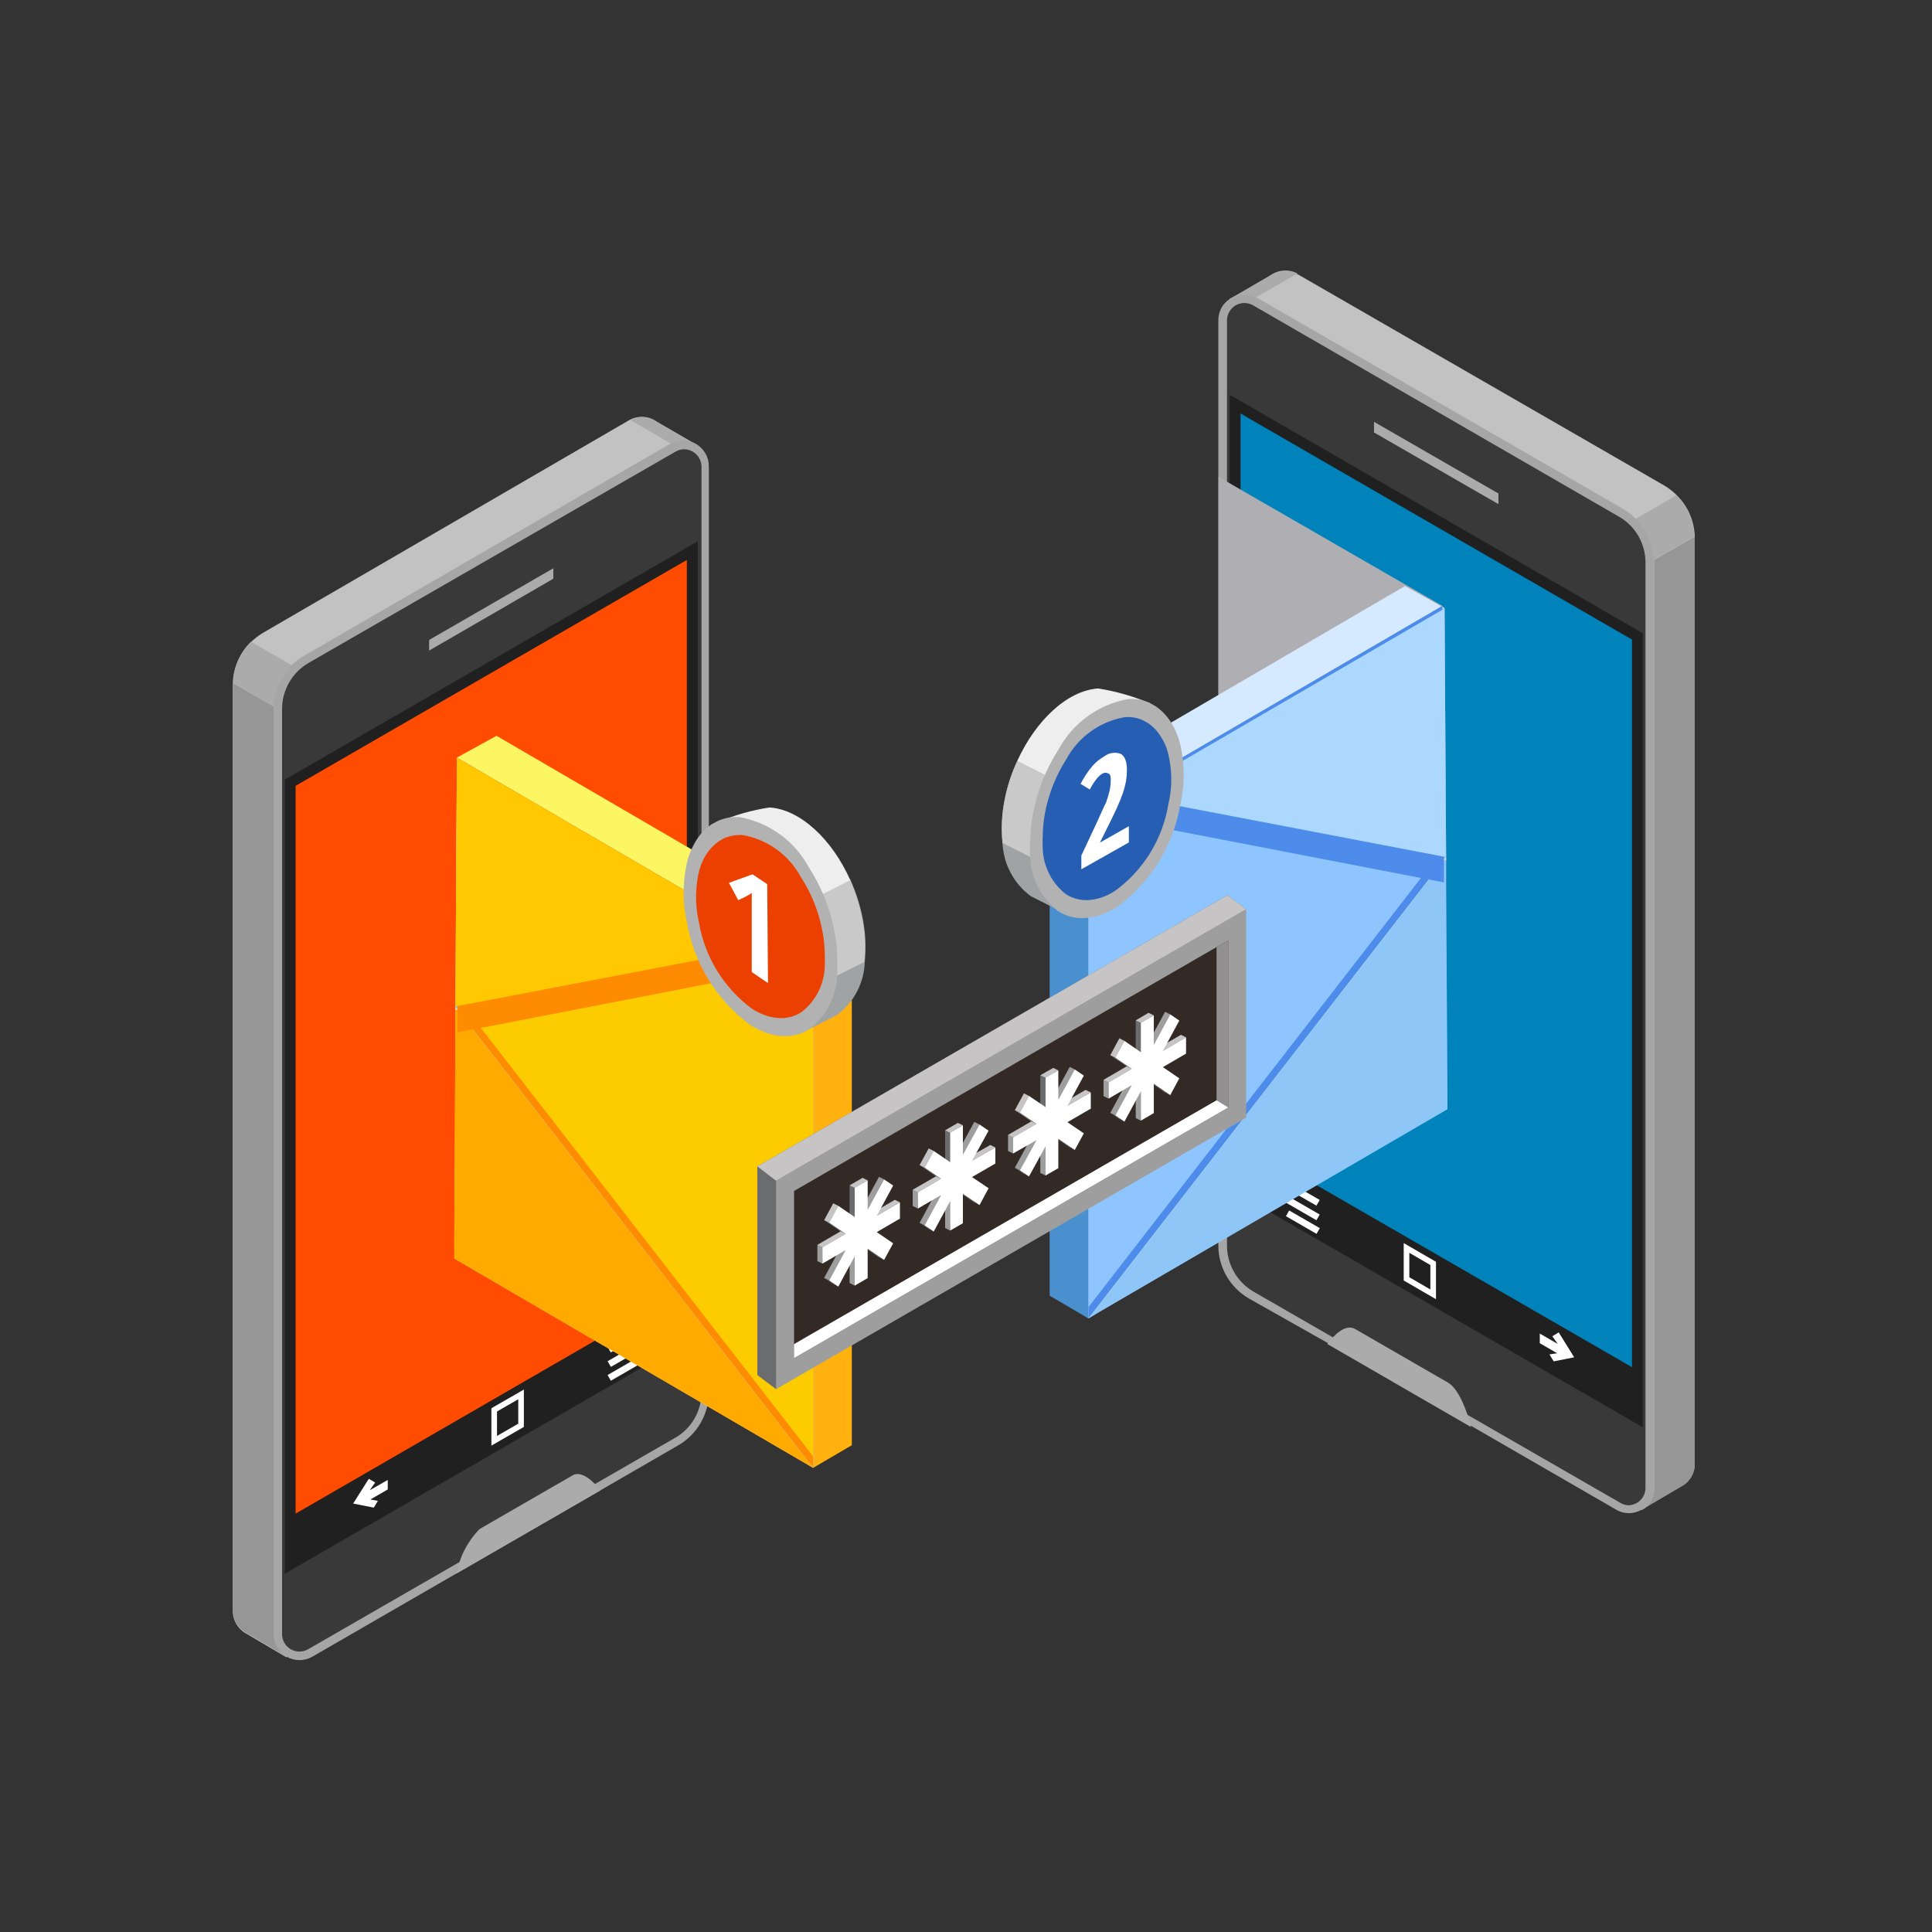 <svg width="100" height="100" viewBox="0 0 100 100" fill="none" xmlns="http://www.w3.org/2000/svg">
    <rect x="0" y="0" width="100" height="100" fill="#333333" stroke="none"/>
    <path d="M63.65 15.473L63.85 16.064L65.18 19.983V63.214C65.179 63.771 65.325 64.32 65.605 64.803C65.884 65.286 66.286 65.686 66.77 65.963L80.57 73.963L84.22 76.064L84.93 78.163L87 76.944C87.219 76.834 87.401 76.665 87.529 76.456C87.656 76.248 87.722 76.008 87.72 75.763V27.764C87.694 26.961 87.361 26.198 86.79 25.634C86.593 25.436 86.371 25.264 86.13 25.123L67.2 14.213C66.981 14.099 66.735 14.046 66.488 14.062C66.241 14.078 66.003 14.162 65.8 14.303L63.65 15.473Z" fill="#C2C2C2"/>
    <path d="M80.57 31.884V73.974L84.22 76.074L84.93 78.174L87 76.954C87.218 76.844 87.401 76.675 87.529 76.467C87.656 76.258 87.722 76.018 87.72 75.774V27.774L80.57 31.884Z" fill="#969696"/>
    <path d="M79.539 29.824L80.539 31.884L87.699 27.764C87.673 26.961 87.34 26.199 86.769 25.634L79.539 29.824Z" fill="#ABABAB"/>
    <path d="M63.65 15.474L63.85 16.064L67.16 14.154C66.941 14.039 66.695 13.987 66.448 14.003C66.201 14.019 65.963 14.102 65.76 14.244L63.65 15.474Z" fill="#ABABAB"/>
    <path d="M85.651 29.104V77.014C85.653 77.237 85.598 77.457 85.491 77.653C85.384 77.849 85.229 78.014 85.041 78.134H84.981C84.779 78.256 84.547 78.321 84.311 78.321C84.074 78.321 83.843 78.256 83.641 78.134L76.181 73.824L68.741 69.524L64.651 67.214C64.167 66.936 63.766 66.535 63.486 66.052C63.207 65.569 63.06 65.022 63.061 64.464V16.574C63.059 16.356 63.112 16.14 63.215 15.948C63.318 15.756 63.468 15.593 63.651 15.474C63.846 15.34 64.074 15.263 64.311 15.251C64.547 15.238 64.782 15.291 64.991 15.404H65.051L84.001 26.334C84.238 26.472 84.456 26.64 84.651 26.834C85.219 27.4 85.548 28.162 85.571 28.964C85.605 29.006 85.632 29.053 85.651 29.104Z" fill="#A6A6A6"/>
    <path d="M84.27 77.914C84.508 77.914 84.737 77.819 84.906 77.65C85.075 77.481 85.17 77.252 85.17 77.014V29.104C85.168 28.625 85.041 28.154 84.801 27.74C84.56 27.326 84.215 26.982 83.8 26.744L64.86 15.804C64.724 15.725 64.569 15.684 64.412 15.683C64.255 15.683 64.1 15.723 63.964 15.801C63.827 15.879 63.714 15.992 63.634 16.127C63.554 16.262 63.511 16.416 63.51 16.574V64.484C63.512 64.964 63.64 65.435 63.88 65.85C64.121 66.266 64.465 66.612 64.88 66.854L83.88 77.794C83.999 77.864 84.132 77.905 84.27 77.914Z" fill="#393939"/>
    <path d="M63.65 20.434L85.03 32.774V73.874L63.65 61.534V20.434Z" fill="#202020"/>
    <path d="M84.471 33.104L64.211 21.404V59.074L84.471 70.764V33.104Z" fill="#0083BA"/>
    <g style="mix-blend-mode:multiply">
        <path d="M74.68 31.374V55.654L65.19 56.444L64.22 56.524L63.65 56.584L63.51 56.594L63.07 56.624V24.664L63.51 24.934L63.65 25.014L64.22 25.344L65.19 25.904L74.68 31.374Z" fill="#AEAEB3"/>
    </g>
    <path d="M71.119 21.834L77.559 25.544V26.093L71.119 22.384V21.834Z" fill="#ABABAB"/>
    <path d="M79.699 69.524V69.024L80.629 69.564L80.349 69.164L80.679 68.964L81.479 70.254L80.419 70.464L80.199 70.104L80.599 70.044L79.699 69.524Z" fill="white"/>
    <path d="M72.801 64.594L74.181 65.394V66.994L72.801 66.194V64.594Z" stroke="white" stroke-width="0.29" stroke-miterlimit="10"/>
    <path d="M66.728 62.655L66.559 62.949L68.144 63.864L68.314 63.569L66.728 62.655Z" fill="white"/>
    <path d="M66.723 61.195L66.553 61.489L68.138 62.404L68.308 62.109L66.723 61.195Z" fill="white"/>
    <path d="M66.723 61.95L66.553 62.244L68.138 63.159L68.308 62.864L66.723 61.95Z" fill="white"/>
    <path d="M68.699 69.564C69.049 69.104 69.639 68.494 70.149 68.794L74.949 71.564C75.509 71.884 75.949 73.074 76.139 73.864L68.699 69.564Z" fill="#ABABAB"/>
    <path d="M36.111 23.054L35.911 23.644L34.581 27.564V70.824C34.581 71.382 34.434 71.929 34.155 72.412C33.876 72.895 33.474 73.296 32.991 73.574L19.201 81.574L15.541 83.684L14.831 85.784L12.761 84.564C12.547 84.45 12.368 84.28 12.243 84.072C12.118 83.864 12.051 83.626 12.051 83.384V35.384C12.067 34.581 12.397 33.816 12.971 33.254C13.168 33.056 13.39 32.885 13.631 32.744L32.571 21.744C32.788 21.627 33.033 21.573 33.279 21.589C33.525 21.605 33.761 21.689 33.961 21.834L36.111 23.054Z" fill="#C2C2C2"/>
    <path d="M19.21 39.464V81.543L15.55 83.653L14.841 85.754L12.771 84.534C12.556 84.419 12.377 84.249 12.252 84.042C12.127 83.834 12.061 83.596 12.06 83.353V35.353L19.21 39.464Z" fill="#969696"/>
    <path d="M20.23 37.394L19.23 39.464L12.07 35.344C12.086 34.541 12.417 33.776 12.99 33.214L20.23 37.394Z" fill="#ABABAB"/>
    <path d="M36.109 23.053L35.909 23.643L32.609 21.733C32.826 21.616 33.072 21.562 33.317 21.578C33.563 21.594 33.8 21.679 33.999 21.823L36.109 23.053Z" fill="#ABABAB"/>
    <path d="M34.65 22.994L15.75 33.934C15.266 34.211 14.864 34.611 14.585 35.094C14.305 35.578 14.159 36.126 14.16 36.684V84.594C14.161 84.828 14.223 85.057 14.341 85.259C14.458 85.461 14.626 85.629 14.828 85.747C15.03 85.864 15.259 85.926 15.493 85.928C15.727 85.929 15.957 85.869 16.16 85.754L35.1 74.814C35.584 74.536 35.985 74.135 36.264 73.652C36.544 73.169 36.691 72.622 36.69 72.064V24.154C36.693 23.914 36.632 23.678 36.513 23.47C36.394 23.262 36.221 23.09 36.013 22.971C35.804 22.853 35.568 22.793 35.328 22.797C35.089 22.8 34.855 22.869 34.65 22.994Z" fill="#A6A6A6"/>
    <path d="M15.5 85.484C15.263 85.484 15.035 85.391 14.867 85.224C14.698 85.057 14.602 84.831 14.6 84.594V36.684C14.602 36.204 14.73 35.733 14.97 35.317C15.21 34.901 15.555 34.556 15.97 34.314L34.97 23.374C35.103 23.296 35.255 23.255 35.41 23.254C35.648 23.256 35.875 23.352 36.043 23.52C36.211 23.689 36.307 23.916 36.31 24.154V72.064C36.31 72.543 36.184 73.014 35.943 73.429C35.703 73.844 35.356 74.187 34.94 74.424L15.95 85.364C15.813 85.443 15.658 85.485 15.5 85.484Z" fill="#393939"/>
    <path d="M36.12 28.014L14.74 40.354V81.454L36.12 69.114V28.014Z" fill="#202020"/>
    <path d="M15.301 40.674L35.551 28.984V66.644L15.301 78.344V40.674Z" fill="#FF4C00"/>
    <path d="M28.641 29.414L22.211 33.124V33.674L28.641 29.954V29.414Z" fill="#ABABAB"/>
    <path d="M20.069 77.094V76.604L19.139 77.134L19.419 76.734L19.089 76.544L18.279 77.824L19.349 78.034L19.559 77.684L19.169 77.614L20.069 77.094Z" fill="white"/>
    <path d="M26.97 72.174L25.58 72.974V74.574L26.97 73.774V72.174Z" stroke="white" stroke-width="0.29" stroke-miterlimit="10"/>
    <path d="M33.034 70.256L31.449 71.171L31.619 71.465L33.204 70.551L33.034 70.256Z" fill="white"/>
    <path d="M33.028 68.791L31.443 69.706L31.613 70.001L33.198 69.085L33.028 68.791Z" fill="white"/>
    <path d="M33.034 69.541L31.449 70.456L31.619 70.75L33.204 69.835L33.034 69.541Z" fill="white"/>
    <path d="M31.081 77.144C30.731 76.684 30.081 76.074 29.621 76.374L24.821 79.144C24.206 79.776 23.791 80.576 23.631 81.444L31.081 77.144Z" fill="#ABABAB"/>
    <path d="M74.85 45.814V44.364L74.77 31.494L60.06 37.734L58.87 38.424L58.67 38.534L58.33 38.734L56.24 39.954L55.68 40.284L55.65 40.294L54.33 41.064V67.064L56.34 68.244L56.91 67.884L74.92 56.794L74.85 45.814Z" fill="#4B90CE"/>
    <path d="M56.34 42.214V68.214L56.89 67.894L74.89 57.384V56.764L74.82 45.764V44.314L74.74 31.444L61.14 39.374L59.83 40.124L59.75 40.174L58.87 40.684L58.79 40.734L58.45 40.924L58.15 41.084L57.7 41.364L57.39 41.544L57.26 41.624L57.03 41.754L56.34 42.214Z" fill="#FEF8E0"/>
    <path d="M54.33 41.074L55.33 41.644H55.4L55.71 41.813L56.13 42.063L56.36 42.194L57.06 41.783L57.29 41.654L57.42 41.574L57.73 41.394L58.18 41.114L58.48 40.953L58.82 40.764L58.9 40.714L59.78 40.203L59.86 40.154L61.17 39.404L74.77 31.474L72.72 30.334L60.06 37.724L58.87 38.404L58.67 38.523L58.33 38.714L56.24 39.944L55.69 40.264L54.33 41.074Z" fill="#D6EAFF"/>
    <path d="M56.34 42.214V68.214L73.88 45.604L74.72 44.494L74.77 44.434L74.85 44.334L74.77 31.464L61.17 39.394L59.86 40.144L59.78 40.194L58.9 40.704L58.82 40.754L58.48 40.944L58.18 41.104L57.73 41.384L57.42 41.564L57.29 41.644L57.06 41.774L56.34 42.214Z" fill="#7FB6D5"/>
    <path d="M56.34 68.244L56.89 67.914L74.92 57.414V56.794L74.85 45.814V44.364L74.77 44.454L74.72 44.524L73.87 45.634L56.34 68.244Z" fill="#8DC6F7"/>
    <path d="M74.721 44.524L74.851 44.534V44.364L74.771 44.454L74.721 44.524Z" fill="#D6D8D7"/>
    <path d="M56.34 42.234V68.234L74.72 44.524L56.34 42.234Z" fill="#4D8CEA"/>
    <path d="M56.34 42.234L74.05 44.794L56.34 67.654V42.234Z" fill="#8FC5FF"/>
    <path d="M56.34 42.214L56.89 42.324L57.32 42.413H57.63H57.77L58.3 42.514L59.69 42.794H59.77L61.16 43.053L73.38 45.413L73.77 45.493L74.22 45.574L74.74 45.673V44.224L74.66 31.354L61.06 39.283L59.75 40.033L59.67 40.084L58.79 40.593L58.71 40.644L58.37 40.834L58.07 40.993L57.62 41.273L57.31 41.453L57.18 41.533L56.95 41.663L56.34 42.214Z" fill="#4D8CEA"/>
    <path d="M58.18 41.164L58.47 41.224L58.75 41.274L58.82 41.294L59.78 41.474L59.86 41.494L61.47 41.804L74.85 44.364L74.77 31.494L61.16 39.414L59.86 40.164V40.184L59.78 40.214V40.234L58.9 40.734L58.82 40.784L58.47 40.984L58.18 41.164Z" fill="#ACD8FF"/>
    <path d="M42.77 48.034L42.74 48.014L42.19 47.684L40.1 46.464L39.75 46.274L39.56 46.154L38.37 45.474L23.65 39.224L23.57 52.094V53.544L23.51 64.524L41.52 75.614L42.09 75.974L44.09 74.804V48.794L42.77 48.034Z" fill="#FFB10F"/>
    <path d="M42.089 49.974V75.974L41.529 75.644L23.529 65.144V64.524L23.589 53.524V52.064L23.649 39.214L37.259 47.144L38.569 47.894H38.649L39.529 48.394L39.609 48.444L39.949 48.644L40.249 48.814L40.689 49.084L40.999 49.264L41.129 49.354L41.359 49.484L42.089 49.974Z" fill="#FEF8E0"/>
    <path d="M44.1 48.803L43.1 49.373L43.03 49.423L42.72 49.603L42.3 49.843L42.07 49.974L41.37 49.574L41.14 49.444L41.01 49.353L40.7 49.173L40.26 48.904L39.96 48.733L39.62 48.533L39.54 48.483L38.66 47.983H38.58L37.27 47.233L23.65 39.214L25.7 38.084L38.37 45.464L39.56 46.154L39.76 46.264L40.1 46.464L42.19 47.684L42.74 48.014L44.1 48.803Z" fill="#FDF663"/>
    <path d="M42.09 49.974V75.974L24.55 53.374L23.7 52.264L23.65 52.214L23.57 52.114L23.65 39.214L37.26 47.144L38.57 47.894H38.65L39.53 48.394L39.61 48.444L39.95 48.644L40.25 48.814L40.69 49.084L41 49.264L41.13 49.354L41.36 49.484L42.09 49.974Z" fill="#7FB6D5"/>
    <path d="M42.09 75.974L41.53 75.654L23.51 65.144V64.524L23.57 53.544V52.094L23.65 52.194L23.7 52.254L24.55 53.364L42.09 75.974Z" fill="#FFAA00"/>
    <path d="M23.7 52.254L23.57 52.274V52.094L23.65 52.194L23.7 52.254Z" fill="#D6D8D7"/>
    <path d="M42.089 49.964V75.964L23.699 52.254L42.089 49.964Z" fill="#FF8C00"/>
    <path d="M42.089 49.964L24.369 52.534L42.089 75.384V49.964Z" fill="#FCCB00"/>
    <path d="M42.09 49.974L41.53 50.094L41.1 50.174H40.79H40.66L40.12 50.274L38.74 50.544H38.66L37.27 50.804L25.05 53.174L24.66 53.254L24.2 53.334L23.68 53.434V51.974L23.65 39.214L37.26 47.144L38.57 47.894H38.65L39.53 48.394L39.61 48.444L39.95 48.644L40.25 48.814L40.69 49.084L41 49.264L41.13 49.354L41.36 49.484L42.09 49.974Z" fill="#FF8C00"/>
    <path d="M40.24 48.894L39.95 48.964L39.67 49.014L39.61 49.024L38.65 49.204L38.56 49.224L36.95 49.534L23.57 52.094L23.65 39.224L37.26 47.154L38.56 47.904V47.914L38.65 47.954V47.964L39.53 48.474L39.61 48.524L39.95 48.714L40.24 48.894Z" fill="#FFC800"/>
    <path d="M63.529 46.334L39.199 60.373V71.174L40.169 71.903L64.499 47.063L63.529 46.334Z" fill="#6A6C6D"/>
    <path d="M64.5 47.063L40.17 61.114V71.903L64.5 57.853V47.063Z" fill="#9E9E9E"/>
    <path d="M41.1 61.644L63.57 48.674V57.324L41.1 70.294V61.644Z" fill="#332A26"/>
    <path d="M62.97 49.024V56.954L41.1 69.574V70.294L63.57 57.324V48.674L62.97 49.024Z" fill="#929092"/>
    <path d="M63.57 57.324L62.97 56.954L41.1 69.574V70.294L63.57 57.324Z" fill="white"/>
    <path d="M63.529 46.334L64.499 47.063L40.169 61.114L39.199 60.373L63.529 46.334Z" fill="#C6C4C4"/>
    <path d="M46.321 62.104L45.12 62.804L45.971 61.234L45.501 60.914L44.651 62.484V60.964L43.98 61.354V62.864L43.131 62.284L42.661 63.154L43.511 63.734L42.31 64.434V65.274L43.511 64.574L42.661 66.144L43.131 66.464L43.98 64.894V66.414L44.651 66.024V64.504L45.501 65.094L45.971 64.224L45.12 63.644L46.321 62.944V62.104Z" fill="#595959"/>
    <path d="M43.98 61.353L44.24 61.483V62.993L43.98 62.864V61.353Z" fill="#6A6C6D"/>
    <path d="M44.91 61.094L44.24 61.484L43.98 61.354L44.651 60.964L44.91 61.094Z" fill="#C6C4C4"/>
    <path d="M45.5 60.914L45.76 61.044L44.91 62.614L44.65 62.484L45.5 60.914Z" fill="#9E9E9E"/>
    <path d="M46.579 62.233L46.319 62.103L45.119 62.803L45.379 62.934L46.579 62.233Z" fill="#C6C4C4"/>
    <path d="M42.92 63.284L43.77 63.864L43.51 63.734L42.66 63.154L42.92 63.284Z" fill="#6A6C6D"/>
    <path d="M43.39 62.414L43.13 62.284L42.66 63.154L42.92 63.284L43.39 62.414Z" fill="#C6C4C4"/>
    <path d="M42.571 64.564L42.31 64.434V65.274L42.571 65.404V64.564Z" fill="#9E9E9E"/>
    <path d="M43.771 63.864L43.511 63.734L42.31 64.434L42.571 64.564L43.771 63.864Z" fill="#C6C4C4"/>
    <path d="M42.92 66.274L42.66 66.144L43.51 64.574L43.77 64.704L42.92 66.274Z" fill="#9E9E9E"/>
    <path d="M43.39 66.594L43.13 66.463L42.66 66.144L42.92 66.273L43.39 66.594Z" fill="#595959"/>
    <path d="M44.24 66.543L43.98 66.413V64.894L44.24 65.023V66.543Z" fill="#9E9E9E"/>
    <path d="M45.76 65.214L45.5 65.094L44.65 64.504L44.91 64.634L45.76 65.214Z" fill="#595959"/>
    <path d="M46.58 62.234L45.38 62.934L46.23 61.364L45.76 61.044L44.91 62.614V61.094L44.24 61.484V62.994L43.39 62.414L42.92 63.284L43.77 63.864L42.57 64.564V65.404L43.77 64.704L42.92 66.274L43.39 66.594L44.24 65.024V66.544L44.91 66.154V64.634L45.76 65.214L46.23 64.354L45.38 63.774L46.58 63.074V62.234Z" fill="white"/>
    <path d="M51.26 59.264L50.05 59.954L50.9 58.394L50.43 58.074L49.58 59.634V58.124L48.92 58.504V60.024L48.07 59.444L47.6 60.304L48.45 60.884L47.24 61.584V62.424L48.45 61.724L47.6 63.294L48.07 63.614L48.92 62.044V63.564L49.58 63.184V61.664L50.43 62.244L50.9 61.374L50.05 60.794L51.26 60.094V59.264Z" fill="#595959"/>
    <path d="M48.92 58.504L49.18 58.634V60.154L48.92 60.024V58.504Z" fill="#6A6C6D"/>
    <path d="M49.84 58.243L49.18 58.633L48.92 58.504L49.58 58.123L49.84 58.243Z" fill="#C6C4C4"/>
    <path d="M50.43 58.074L50.7 58.204L49.84 59.764L49.58 59.634L50.43 58.074Z" fill="#9E9E9E"/>
    <path d="M51.521 59.394L51.261 59.264L50.051 59.954L50.311 60.084L51.521 59.394Z" fill="#C6C4C4"/>
    <path d="M47.86 60.434L48.71 61.014L48.45 60.884L47.6 60.304L47.86 60.434Z" fill="#6A6C6D"/>
    <path d="M48.33 59.574L48.07 59.444L47.6 60.304L47.86 60.434L48.33 59.574Z" fill="#C6C4C4"/>
    <path d="M47.51 61.714L47.24 61.584V62.423L47.51 62.553V61.714Z" fill="#9E9E9E"/>
    <path d="M48.71 61.014L48.45 60.884L47.24 61.584L47.51 61.714L48.71 61.014Z" fill="#C6C4C4"/>
    <path d="M47.86 63.424L47.6 63.294L48.45 61.724L48.71 61.854L47.86 63.424Z" fill="#9E9E9E"/>
    <path d="M48.33 63.744L48.07 63.614L47.6 63.294L47.86 63.424L48.33 63.744Z" fill="#595959"/>
    <path d="M49.18 63.694L48.92 63.564V62.044L49.18 62.174V63.694Z" fill="#9E9E9E"/>
    <path d="M50.7 62.374L50.43 62.244L49.58 61.664L49.84 61.794L50.7 62.374Z" fill="#595959"/>
    <path d="M51.52 59.394L50.31 60.084L51.17 58.524L50.7 58.204L49.84 59.764V58.244L49.18 58.634V60.154L48.33 59.574L47.86 60.434L48.71 61.014L47.51 61.714V62.554L48.71 61.854L47.86 63.424L48.33 63.744L49.18 62.174V63.694L49.84 63.314V61.794L50.7 62.374L51.17 61.504L50.31 60.924L51.52 60.224V59.394Z" fill="white"/>
    <path d="M56.19 56.414L54.99 57.114L55.84 55.544L55.37 55.224L54.52 56.794V55.274L53.85 55.654V57.174L53 56.594L52.53 57.464L53.38 58.044L52.18 58.744V59.574L53.38 58.884L52.53 60.444L53 60.764L53.85 59.204V60.714L54.52 60.334V58.814L55.37 59.394L55.84 58.534L54.99 57.954L56.19 57.254V56.414Z" fill="#595959"/>
    <path d="M53.85 55.654L54.12 55.784V57.304L53.85 57.174V55.654Z" fill="#6A6C6D"/>
    <path d="M54.78 55.404L54.12 55.784L53.85 55.654L54.52 55.274L54.78 55.404Z" fill="#C6C4C4"/>
    <path d="M55.37 55.224L55.63 55.354L54.779 56.924L54.52 56.794L55.37 55.224Z" fill="#9E9E9E"/>
    <path d="M56.46 56.544L56.19 56.414L54.99 57.114L55.25 57.244L56.46 56.544Z" fill="#C6C4C4"/>
    <path d="M52.789 57.594L53.649 58.174L53.379 58.044L52.529 57.464L52.789 57.594Z" fill="#6A6C6D"/>
    <path d="M53.259 56.724L52.999 56.594L52.529 57.464L52.789 57.594L53.259 56.724Z" fill="#C6C4C4"/>
    <path d="M52.44 58.874L52.18 58.744V59.574L52.44 59.704V58.874Z" fill="#9E9E9E"/>
    <path d="M53.65 58.174L53.38 58.044L52.18 58.744L52.44 58.874L53.65 58.174Z" fill="#C6C4C4"/>
    <path d="M52.789 60.574L52.529 60.444L53.379 58.884L53.649 59.014L52.789 60.574Z" fill="#9E9E9E"/>
    <path d="M53.259 60.894L52.999 60.764L52.529 60.444L52.789 60.574L53.259 60.894Z" fill="#595959"/>
    <path d="M54.12 60.844L53.85 60.714V59.204L54.12 59.334V60.844Z" fill="#9E9E9E"/>
    <path d="M55.63 59.523L55.37 59.394L54.52 58.813L54.779 58.944L55.63 59.523Z" fill="#595959"/>
    <path d="M56.459 56.544L55.249 57.243L56.099 55.673L55.63 55.353L54.779 56.923V55.404L54.119 55.783V57.303L53.259 56.724L52.789 57.593L53.649 58.173L52.44 58.873V59.703L53.649 59.014L52.789 60.574L53.259 60.894L54.119 59.334V60.843L54.779 60.464V58.944L55.63 59.523L56.099 58.663L55.249 58.084L56.459 57.383V56.544Z" fill="white"/>
    <path d="M61.129 53.563L59.919 54.264L60.779 52.694L60.309 52.373L59.449 53.944V52.423L58.789 52.813V54.334L57.939 53.743L57.469 54.614L58.319 55.194L57.119 55.894V56.733L58.319 56.033L57.469 57.603L57.939 57.923L58.789 56.353V57.873L59.449 57.483V55.964L60.309 56.553L60.779 55.684L59.919 55.103L61.129 54.404V53.563Z" fill="#595959"/>
    <path d="M58.789 52.813L59.049 52.944V54.464L58.789 54.334V52.813Z" fill="#6A6C6D"/>
    <path d="M59.719 52.554L59.049 52.944L58.789 52.814L59.449 52.424L59.719 52.554Z" fill="#C6C4C4"/>
    <path d="M60.309 52.373L60.569 52.504L59.719 54.074L59.449 53.944L60.309 52.373Z" fill="#9E9E9E"/>
    <path d="M61.39 53.694L61.13 53.563L59.92 54.264L60.19 54.394L61.39 53.694Z" fill="#C6C4C4"/>
    <path d="M57.731 54.744L58.581 55.324L58.321 55.194L57.471 54.614L57.731 54.744Z" fill="#6A6C6D"/>
    <path d="M58.201 53.874L57.941 53.744L57.471 54.614L57.731 54.744L58.201 53.874Z" fill="#C6C4C4"/>
    <path d="M57.379 56.023L57.119 55.894V56.734L57.379 56.864V56.023Z" fill="#9E9E9E"/>
    <path d="M58.579 55.324L58.319 55.194L57.119 55.894L57.379 56.024L58.579 55.324Z" fill="#C6C4C4"/>
    <path d="M57.731 57.734L57.471 57.604L58.321 56.034L58.581 56.164L57.731 57.734Z" fill="#9E9E9E"/>
    <path d="M58.201 58.053L57.941 57.923L57.471 57.603L57.731 57.733L58.201 58.053Z" fill="#595959"/>
    <path d="M59.049 58.004L58.789 57.873V56.353L59.049 56.483V58.004Z" fill="#9E9E9E"/>
    <path d="M60.569 56.684L60.309 56.554L59.449 55.964L59.719 56.094L60.569 56.684Z" fill="#595959"/>
    <path d="M61.391 53.694L60.191 54.394L61.041 52.824L60.571 52.504L59.721 54.074V52.554L59.051 52.944V54.464L58.201 53.874L57.731 54.744L58.581 55.324L57.381 56.024V56.864L58.581 56.164L57.731 57.734L58.201 58.054L59.051 56.484V58.004L59.721 57.614V56.094L60.571 56.684L61.041 55.814L60.191 55.234L61.391 54.534V53.694Z" fill="white"/>
    <path d="M59.65 38.704L55.2 40.704L52.65 39.394C52.353 40.032 52.135 40.703 52 41.394C51.851 42.131 51.814 42.886 51.89 43.634C51.913 44.172 52.056 44.698 52.309 45.174C52.561 45.649 52.917 46.063 53.35 46.384L55.11 47.274L54.42 46.674H54.65C56.73 46.534 58.89 43.934 59.48 40.864C59.608 40.205 59.649 39.533 59.6 38.864C59.62 38.812 59.636 38.758 59.65 38.704Z" fill="#9FA3A3"/>
    <path d="M54.75 45.114L59.66 38.974C59.669 38.884 59.669 38.793 59.66 38.704L55.21 40.704L52.65 39.394C52.353 40.032 52.135 40.703 52 41.394C51.851 42.131 51.814 42.886 51.89 43.634L52.95 44.164L54.75 45.114Z" fill="#C9C9C9"/>
    <path d="M60.4 38.054L60.02 38.524L55.18 40.684L52.65 39.394C53.6 37.294 55.24 35.744 56.84 35.634C57.765 35.782 58.668 36.04 59.53 36.404L59.05 36.454L59.33 36.614C59.826 36.973 60.199 37.476 60.4 38.054Z" fill="#EEEEEE"/>
    <path d="M61.1 41.604C60.745 43.736 59.577 45.647 57.84 46.934C57.507 47.15 57.143 47.315 56.76 47.424C56.574 47.473 56.383 47.503 56.19 47.514C55.687 47.559 55.183 47.432 54.76 47.154C54.323 46.816 53.967 46.385 53.718 45.892C53.469 45.399 53.333 44.856 53.32 44.304C53.305 44.074 53.305 43.843 53.32 43.614C53.322 43.107 53.373 42.601 53.47 42.104C53.695 40.918 54.146 39.788 54.8 38.774C55.166 38.103 55.678 37.522 56.297 37.074C56.916 36.626 57.628 36.322 58.38 36.184C58.783 36.151 59.187 36.227 59.55 36.404L59.83 36.564C60.155 36.79 60.428 37.083 60.63 37.424C60.754 37.615 60.855 37.819 60.93 38.034C60.973 38.135 61.01 38.238 61.04 38.344C61.325 39.409 61.346 40.529 61.1 41.604Z" fill="#B2B2B2"/>
    <path d="M60.471 41.644C60.174 43.426 59.195 45.022 57.74 46.093C57.468 46.277 57.167 46.415 56.85 46.504C56.693 46.545 56.533 46.572 56.37 46.584C55.949 46.618 55.527 46.513 55.171 46.283C54.808 46 54.512 45.639 54.305 45.228C54.097 44.816 53.983 44.364 53.971 43.904C53.96 43.71 53.96 43.517 53.971 43.324C53.972 42.901 54.013 42.479 54.091 42.063C54.282 41.075 54.659 40.132 55.201 39.283C55.506 38.721 55.935 38.235 56.454 37.861C56.973 37.487 57.57 37.235 58.201 37.123C58.544 37.089 58.891 37.151 59.201 37.303L59.431 37.434C59.705 37.62 59.934 37.866 60.1 38.154C60.203 38.315 60.29 38.486 60.361 38.663C60.393 38.748 60.42 38.835 60.441 38.923C60.676 39.814 60.686 40.748 60.471 41.644Z" fill="#255EB3"/>
    <path d="M37.02 44.804L41.469 46.804L44.01 45.514C44.305 46.169 44.523 46.857 44.66 47.564C44.805 48.301 44.839 49.056 44.76 49.804C44.742 50.34 44.602 50.866 44.35 51.341C44.099 51.816 43.743 52.227 43.309 52.544L41.55 53.434L42.249 52.824H42.02C39.94 52.684 37.77 50.084 37.19 47.014C37.063 46.355 37.02 45.683 37.059 45.014L37.02 44.804Z" fill="#9FA3A3"/>
    <path d="M41.9 51.214L36.99 45.074V44.794L41.44 46.794L43.98 45.504C44.276 46.16 44.494 46.848 44.63 47.554C44.776 48.291 44.809 49.047 44.73 49.794L43.67 50.324L41.9 51.214Z" fill="#C9C9C9"/>
    <path d="M36.25 44.214L36.64 44.684L41.47 46.844L44.01 45.554C43.07 43.444 41.42 41.894 39.83 41.794C38.904 41.936 38.001 42.195 37.14 42.564H37.62L37.34 42.724C36.829 43.094 36.448 43.615 36.25 44.214Z" fill="#EEEEEE"/>
    <path d="M35.55 47.714C35.908 49.847 37.08 51.758 38.82 53.044C39.151 53.258 39.511 53.423 39.89 53.534C40.079 53.584 40.274 53.614 40.47 53.624C40.973 53.669 41.477 53.542 41.9 53.264C42.335 52.925 42.69 52.493 42.939 52C43.188 51.507 43.325 50.966 43.34 50.414C43.34 50.194 43.34 49.954 43.34 49.724C43.342 49.213 43.291 48.704 43.19 48.204C42.968 47.021 42.516 45.893 41.86 44.884C41.495 44.211 40.984 43.629 40.365 43.181C39.745 42.733 39.032 42.429 38.28 42.294C37.877 42.262 37.473 42.338 37.11 42.514L36.82 42.674C36.497 42.899 36.224 43.188 36.02 43.524C35.904 43.719 35.803 43.923 35.72 44.134C35.677 44.235 35.64 44.338 35.61 44.444C35.332 45.514 35.311 46.634 35.55 47.714Z" fill="#B2B2B2"/>
    <path d="M36.18 47.754C36.482 49.533 37.46 51.128 38.91 52.203C39.186 52.387 39.49 52.525 39.81 52.614C39.967 52.655 40.128 52.681 40.29 52.694C40.713 52.727 41.136 52.618 41.49 52.383C41.854 52.1 42.15 51.74 42.358 51.329C42.565 50.917 42.679 50.464 42.69 50.004C42.7 49.814 42.7 49.623 42.69 49.434C42.689 49.007 42.646 48.581 42.56 48.163C42.376 47.176 41.998 46.235 41.45 45.394C41.145 44.829 40.717 44.341 40.198 43.965C39.678 43.59 39.081 43.336 38.45 43.224C38.107 43.2 37.763 43.262 37.45 43.404L37.21 43.544C36.94 43.732 36.712 43.973 36.54 44.254C36.437 44.413 36.353 44.584 36.29 44.764L36.2 45.023C35.977 45.919 35.97 46.855 36.18 47.754Z" fill="#EC4000"/>
    <path d="M58.43 43.604L55.97 44.994V44.284L56.79 42.534C57.01 42.054 57.16 41.704 57.25 41.534C57.322 41.338 57.383 41.137 57.43 40.934C57.469 40.76 57.489 40.582 57.49 40.404C57.49 40.214 57.49 40.084 57.37 40.034C57.25 39.984 57.19 39.984 57.07 40.034C56.95 40.108 56.845 40.202 56.76 40.314C56.624 40.484 56.507 40.669 56.41 40.864L55.93 40.574C56.098 40.245 56.303 39.937 56.54 39.654C56.713 39.454 56.92 39.285 57.15 39.154C57.271 39.059 57.415 38.996 57.568 38.974C57.72 38.951 57.876 38.968 58.02 39.024C58.23 39.154 58.33 39.434 58.33 39.864C58.328 40.061 58.312 40.259 58.28 40.454C58.234 40.667 58.178 40.877 58.11 41.084C58.03 41.304 57.93 41.544 57.82 41.794C57.71 42.044 57.41 42.654 56.93 43.614L58.43 42.764V43.604Z" fill="white"/>
    <path d="M39.751 50.884L38.91 50.314V47.314C38.91 46.994 38.91 46.624 38.91 46.214C38.861 46.256 38.808 46.293 38.751 46.324C38.66 46.374 38.48 46.474 38.211 46.594L37.73 45.694L38.95 45.254L39.711 45.764L39.751 50.884Z" fill="white"/>
</svg>
